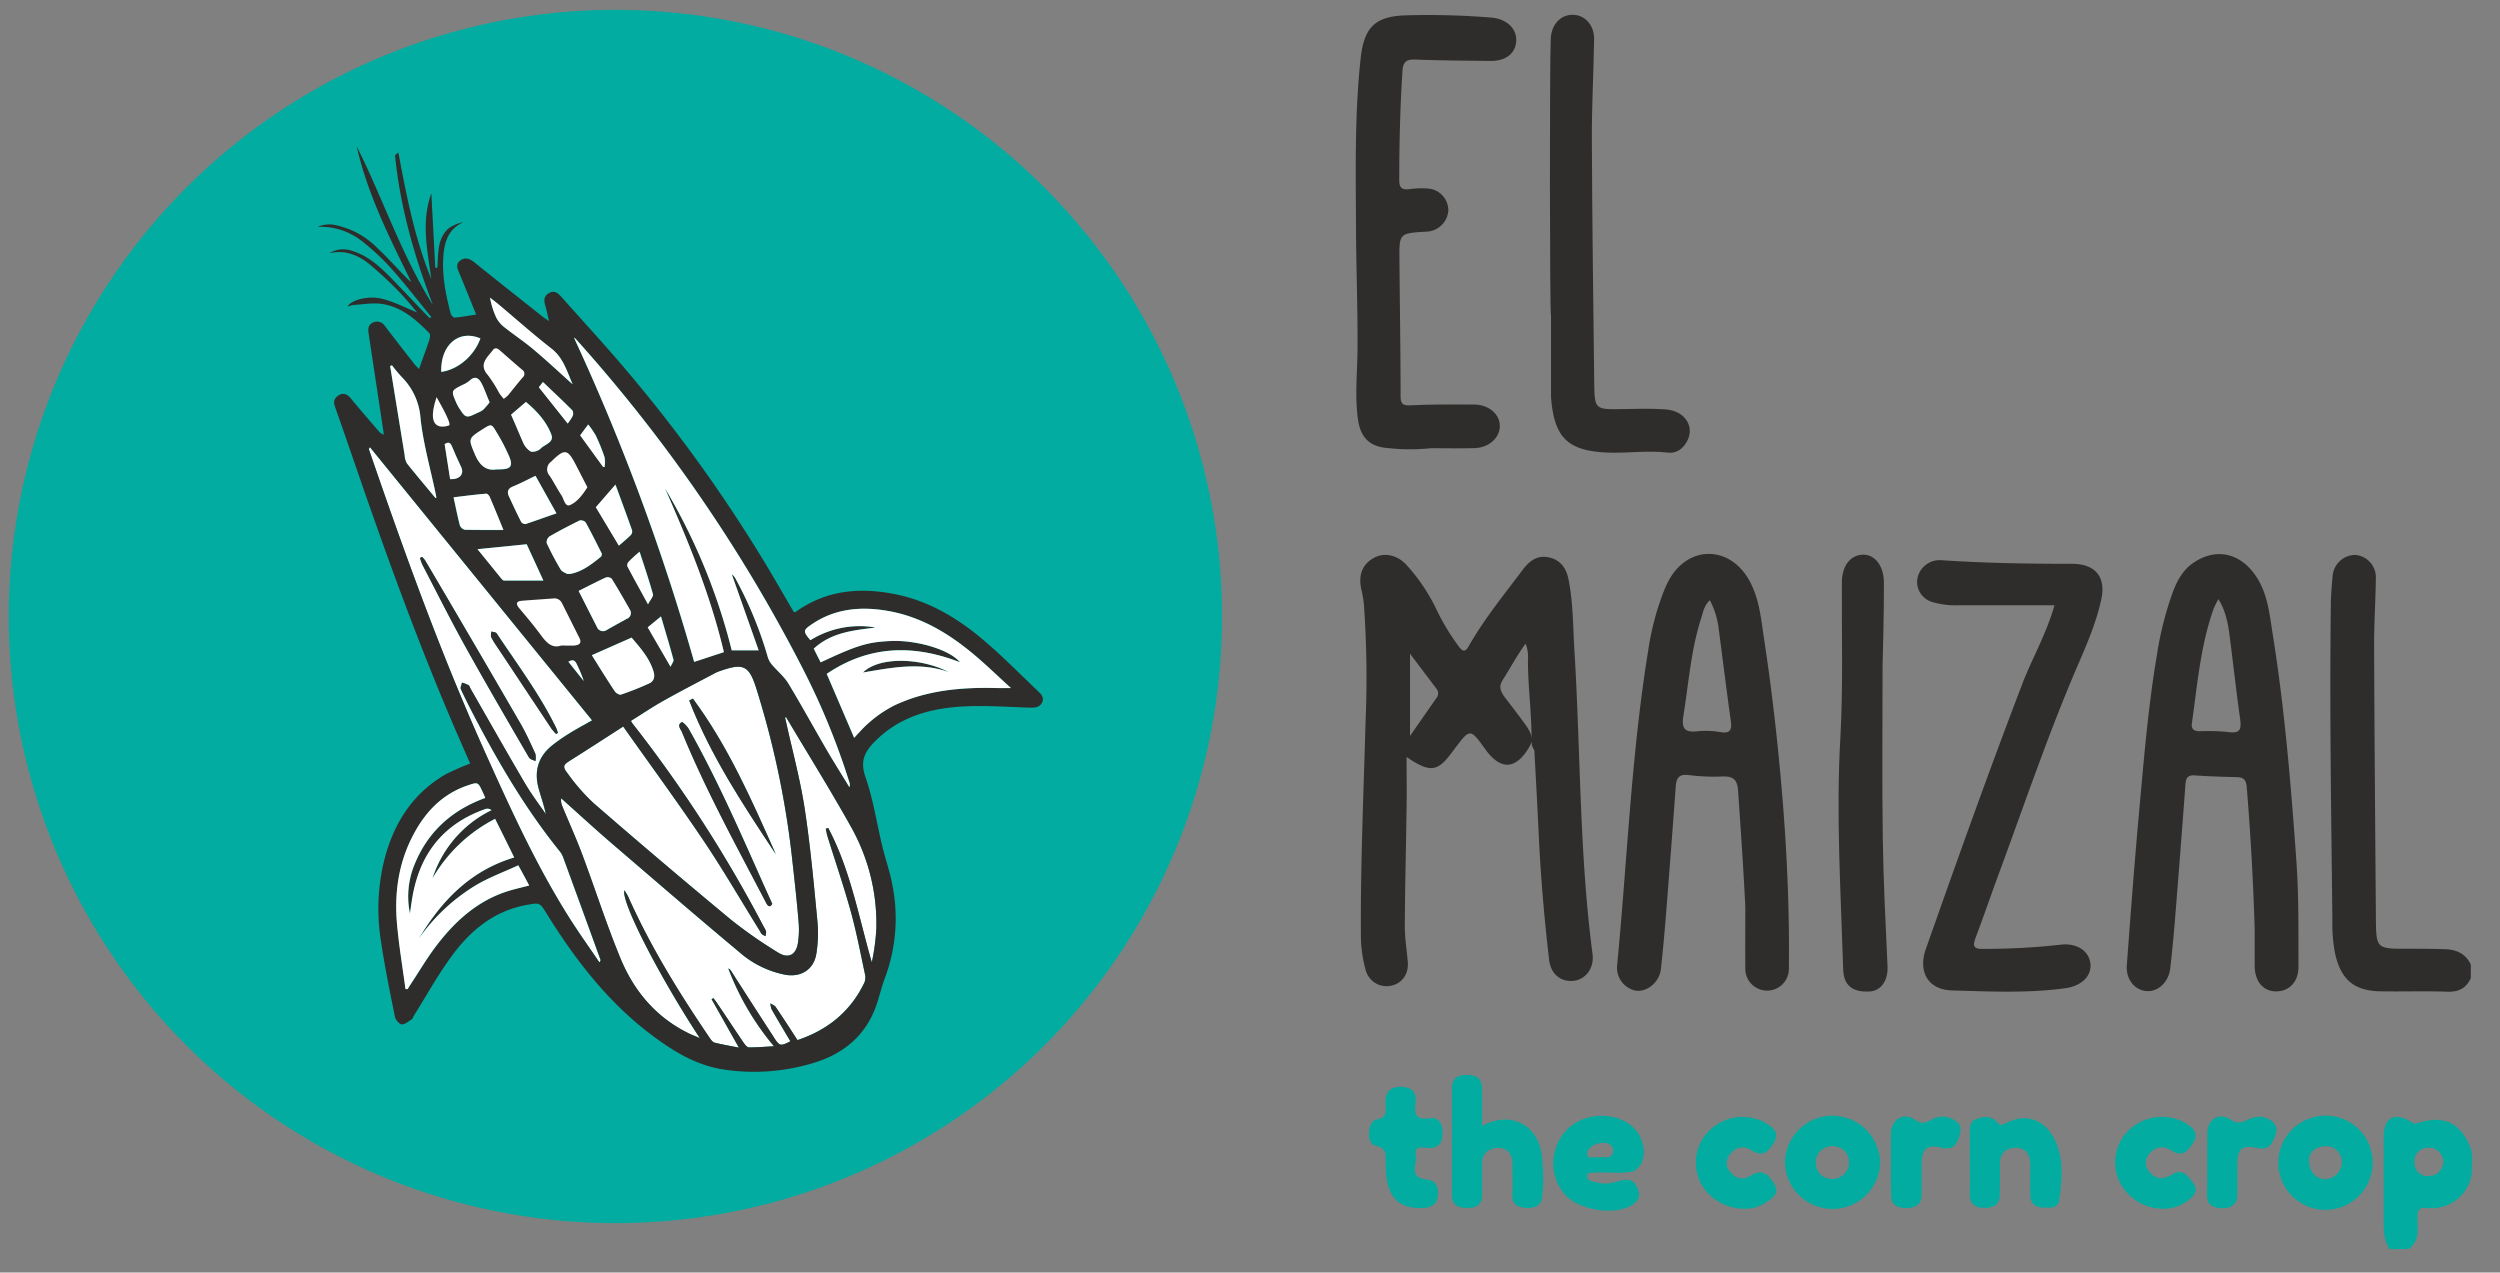 <svg id="Capa_1" data-name="Capa 1" xmlns="http://www.w3.org/2000/svg" viewBox="0 0 688.74 350.57"><rect x="0" y="0" width="688.74" height="350.57" fill="#808080" stroke="none"/><defs><style>.cls-1{fill:#2e2d2c;}.cls-2{fill:#02aca0;}.cls-3{fill:#fff;}</style></defs><title>Logo azul</title><g id="Logo"><path class="cls-1" d="M566,166.75H539.68a22.85,22.85,0,0,1-7.36-.9,5.76,5.76,0,0,1-4.06-6.61,6.23,6.23,0,0,1,6.51-4.91c12,.81,24,1,36.08,1,6.46,0,9.46,3.69,8,10-1.36,6.15-3.83,11.94-6.32,17.7-8.17,18.9-14.73,38.39-21.86,57.67-2.17,5.89-4.2,11.83-6.42,17.71-.83,2.21-.54,3.08,2.08,3a187,187,0,0,0,21.16-1.13c4.57-.6,8,1.58,8.42,5.23.35,3.36-2.44,6.13-6.91,6.74-10.39,1.42-20.85.9-31.26.61-6.59-.19-9.36-5.2-7.19-11.37,8.71-24.74,17.52-49.44,26.91-73.92C560.1,180.92,563.76,174.59,566,166.75Z"/><path class="cls-1" d="M394.15,123.48a54.07,54.07,0,0,1-11.38,0c-5.46-.32-8-2.89-8.7-8.22-.83-6.38-.13-12.74-.08-19.12.08-11.19-.38-22.38-.42-33.58-.06-15.5-.4-31,1.28-46.46C375.81,7.27,379,4.33,388,4.21a210.81,210.81,0,0,1,23,.65c4.08.4,6.91,3,6.71,6.47s-3,5.52-7.07,5.46c-7-.09-13.91-.11-20.86-.39-2.48-.1-3.25.88-3.4,3.07-.65,10.07-.89,20.16-.89,30.25,0,2,.77,2.6,2.66,2.41a25.09,25.09,0,0,1,5.19-.2,6.05,6.05,0,0,1,5.67,6.17,6.29,6.29,0,0,1-6.19,5.72c-7.29.46-7.33.46-7.28,7.57.1,12.55.31,25.1.32,37.66,0,2.36.69,2.72,2.95,2.61,5.71-.29,11.43-.21,17.14-.22,4.11,0,7.2,2.55,7.24,5.86s-3,6.06-7,6.16S398.27,123.48,394.15,123.48Z"/><path class="cls-1" d="M427.23,10.67c.17-3.9,2.65-6.58,6-6.6s6,2.84,5.94,6.67c-.13,9.22-.66,18.44-.62,27.66.09,22.28.39,44.55.65,66.83.09,7.64.15,7.6,7.81,7.47,4-.06,7.94-.21,11.89.09,5.36.4,8.13,4.84,5.8,8.91-1.12,2-2.86,3.26-5.17,3-5.46-.67-10.91.17-16.37,0-11.17-.4-15-4-15.86-15.18,0-.49,0-1,0-1.48q0-10.53,0-21C426.94,86.94,426.88,18.77,427.23,10.67Z"/><path class="cls-1" d="M680.7,265.73c0,1.24,0,2.49,0,3.73-1.26,2.81-3.35,3.86-6.51,3.75-6.07-.22-12.16,0-18.24-.1C648.61,273,645.05,270,643.37,263a42.58,42.58,0,0,1-.81-9.54c-.3-28.91-.8-57.82-.42-86.74,0-2.69.26-5.39.49-8.08a6.31,6.31,0,0,1,6.19-5.76,6.17,6.17,0,0,1,5.72,6.17c-.06,6.26-.51,12.53-.48,18.79.09,25,.3,50,.49,74.92.07,8.66.1,8.64,8.88,8.62,3.34,0,6.68,0,10,.12C676.64,261.55,679.26,262.68,680.7,265.73Z"/><path class="cls-1" d="M518.64,183.33c0,15.86-.17,31.72.06,47.58.16,11.79.78,23.58,1.31,35.36.17,3.8-1.75,6.7-4.92,6.88-4.74.26-7.16-1.66-7.3-6.08-.65-21.26-2-42.52-.78-63.8.79-14.27.34-28.54.42-42.81,0-4.49,2.3-7.57,5.78-7.65s5.77,3.29,5.8,7.65C519.07,168.21,518.64,183.33,518.64,183.33Z"/><path class="cls-2" d="M408.31,310.19c7.59-4.14,14.94-.62,16.35,7.39a52.61,52.61,0,0,1,.25,11.77c-.14,2.78-1.87,3.48-4.26,3.43s-4.1-.86-4-3.65,0-5.66,0-8.48c0-2.59-1.27-4.46-3.94-4.39s-4.44,1.43-4.39,4.42c0,2.82,0,5.65,0,8.48s-1.61,3.62-4.08,3.63S400,332,400,329.3q0-14.74,0-29.49c0-2.82,1.63-3.69,4.37-3.68s3.85,1.32,3.91,3.76C408.36,303.2,408.31,306.5,408.31,310.19Z"/><path class="cls-2" d="M542.68,320.19v-7.37c0-1.71-.34-3.68,1.68-4.48s4.21-1.08,5.82.8c.86,1,1.32.89,2.4.31,5.08-2.76,10.28-1.3,13.16,3.89,3,5.46,2.38,11.44,1.57,17.28-.34,2.38-2.71,2.16-4.56,2.07s-3.36-1-3.41-3.11c-.06-2.83-.05-5.65,0-8.48s-1.09-5-4.22-4.88-4.26,2-4.15,5c.1,2.45-.05,4.92,0,7.37.1,3-1.39,4.23-4.3,4.18-2.74,0-4.11-1.23-4-4.06S542.68,323,542.68,320.19Z"/><path class="cls-2" d="M381.74,320.78c-.12-2.06.82-4.46-3-5.22-2.31-.46-2-6.71.39-7.11,3.34-.57,2.61-2.58,2.57-4.5-.06-3,1.17-4.63,4.38-4.54,3,.09,4.29,1.57,3.9,4.49s0,4.74,3.78,4.17c2.77-.42,3.65,1.68,3.67,4,0,2.49-.82,4.31-3.89,4.19-1.53-.06-4-.88-3.49,2.1.42,2.34-2.1,6.14,2.85,6.56,2.54.22,3.36,1.75,3.28,4-.1,2.52-1.37,3.75-4,3.88C385,333.17,381.76,329.55,381.74,320.78Z"/><path class="cls-2" d="M595.87,333a13.3,13.3,0,0,1-12.38-8.46,12.3,12.3,0,0,1,3.94-14,13.12,13.12,0,0,1,15-.94c2.12,1.36,3.38,2.89,1.65,5.43-1.44,2.12-2.89,3.81-5.72,2-2.32-1.5-4.53-1.24-6.28.91a3.64,3.64,0,0,0,0,4.8c1.74,2.19,3.9,2.3,6.26.84,3.12-1.92,4.52.58,6,2.51s0,3.44-1.5,4.6A10.72,10.72,0,0,1,595.87,333Z"/><path class="cls-2" d="M480.43,333c-5.45,0-10.75-3.54-12.44-8.36a12.36,12.36,0,0,1,3.57-13.76,13,13,0,0,1,14.9-1.49c2.23,1.31,3.9,2.77,2.13,5.6-1.47,2.37-3.12,3.83-6,1.95-2.21-1.43-4.27-1-5.93,1a3.58,3.58,0,0,0-.1,4.76c1.57,2.06,3.64,2.56,5.89,1.13,3.15-2,4.84-.08,6.29,2.24,1.7,2.72-.4,4-2.31,5.25A10,10,0,0,1,480.43,333Z"/><path class="cls-2" d="M520.92,320.18c0-2.59,0-5.17,0-7.76.07-4,3.39-6.17,6.74-3.9,1.87,1.27,2.84.8,4.4,0a6,6,0,0,1,7,.52c1.73,1.37,1,3.18.45,4.76-.76,2.05-2,3.05-4.58,2.4-4.08-1-5.49.29-5.52,4.39,0,2.83,0,5.66,0,8.49s-1.84,3.79-4.43,3.72-4.05-1-4-3.74C520.93,326.09,520.92,323.14,520.92,320.18Z"/><path class="cls-2" d="M608.1,320.37c0-2.7,0-5.41,0-8.11,0-3.85,3.2-6,6.43-3.82,2,1.36,3.1.75,4.77,0,2.38-1.14,4.89-1.14,6.92.75,1.66,1.54.82,3.44,0,5.13s-2,2.45-4.15,2c-4.44-1-5.67.1-5.69,4.52,0,2.7,0,5.41,0,8.11s-1.52,4-4.23,3.92-4.25-1-4.13-3.94S608.1,323.2,608.1,320.37Z"/><path class="cls-2" d="M680.77,316.63c-2.81-7.35-7.37-9.6-14.88-7.19-1,.31-1.25-.19-1.87-.54-4.52-2.55-7.31-.91-7.32,4.3,0,7.86,0,15.71,0,23.56,0,2.62.11,5.12,1.63,7.36h5.22c3.23-2.26,2.41-5.66,2.46-8.77,0-2,.41-2.83,2.78-2.54A11.13,11.13,0,0,0,681,322.87C680.89,320.8,681.32,318.7,680.77,316.63ZM669.06,324a3.55,3.55,0,0,1-3.86-3.67,3.63,3.63,0,0,1,3.78-4.12c2.51-.07,3.79,1.47,4.17,3.79C672.9,322.48,671.48,323.9,669.06,324Z"/><path class="cls-1" d="M433.75,179.22c-.41-6.62-.33-13.29-1.68-19.83-.66-3.19-2.54-5.42-5.85-5.92-3.06-.47-5.13,1.36-6.83,3.64-5.09,6.82-10.5,13.43-14.73,20.84-1,1.77-1.63,1.65-2.8.12a62.94,62.94,0,0,1-6.42-10.79,50.81,50.81,0,0,0-7.9-11.58c-2.61-2.88-6.2-3.58-9.06-2-3.1,1.7-4.29,4.66-3.47,8.53a33.9,33.9,0,0,1,.72,4,285.77,285.77,0,0,1,.47,32.85c-.53,19.44-1.41,38.86-1.28,58.32a35.49,35.49,0,0,0,1.32,9.84,5.94,5.94,0,0,0,6.81,4.36c3.24-.59,5.12-3.28,4.78-6.76-.31-3.3-.83-6.61-.81-9.91.06-10.83.34-21.65.49-32.48.07-4.49,0-9,0-13.9,6.27,4.27,8.38,4.07,12-.63l1.12-1.47c4.37-5.85,4.37-5.85,8.59,0s8.39,5.55,12-.51c1.44-2.27.49-4.23-.84-6.11-1.93-2.72-4-5.32-6-8-1-1.4-1.5-2.76-.45-4.4,2.1-3.31,3.94-6.77,6.36-10.11a9.92,9.92,0,0,1,.65,4.48c0,7.26,1,14.48,1,21.74a4.42,4.42,0,0,0,.77,3.15c.41,7.85.86,15.7,1.22,23.55.53,11.43,1.53,22.82,2.84,34.18.46,4,3.32,6.2,6.83,5.78,3.31-.41,5.64-3.55,5.14-7.34C435.08,235.05,435.46,207.07,433.75,179.22Zm-38,13.05c-2.28,3.26-4.54,6.53-7.3,10.48V180.09l7.16,9.48A2.09,2.09,0,0,1,395.78,192.27Z"/><path class="cls-1" d="M491.21,221.73c-1.22-15.32-2.91-30.6-5.23-45.8-.89-5.81-1.32-11.75-4.65-17-5.48-8.55-16-8.43-21.22.33a26,26,0,0,0-1.75,3.65,74.65,74.65,0,0,0-4.3,16.4c-4.66,28.67-5.75,57.69-8.54,86.54a6.44,6.44,0,0,0,5.19,7.08c3.06.42,6.46-2.37,6.86-5.92.62-5.61,1.1-11.23,1.55-16.86q1.32-16.72,2.54-33.46c.17-2.31.85-3.52,3.58-3.16a55.43,55.43,0,0,0,9.29.39c3-.11,4.1.9,4.3,3.92.74,10.68,1.48,21.36,2,32.07,0,5.66-.06,11.32,0,17a6,6,0,1,0,12,0C493,251.87,492.4,236.78,491.21,221.73ZM474,201.7a23,23,0,0,0-6.31-.24c-3.58.43-4.49-.8-3.92-4.28,1.46-9,2.07-18.1,4.89-26.83.52-1.61.71-3.38,2.39-5a22.53,22.53,0,0,1,2.46,8c1.11,8.42,2.14,16.84,3.32,25.25C477.15,201,476.76,202.15,474,201.7Z"/><path class="cls-1" d="M632.67,237.58c-1.49-21-3.21-41.91-6.52-62.69-.93-5.81-1.39-11.74-5.06-16.76-4.28-5.85-10.63-7.15-16.63-3.21-2.91,1.91-4.58,4.81-5.78,8a91.24,91.24,0,0,0-4.46,17.51c-2.48,14.67-3.65,29.49-5,44.29-1.24,13.71-2.27,27.45-3.29,41.19-.29,3.88,2.18,6.9,5.44,7.13s6.09-2.55,6.52-6.25q.75-6.58,1.29-13.2,1.51-18.74,2.9-37.49c.13-1.86.69-2.62,2.68-2.48,3.84.28,7.69.38,11.54.48,1.82.05,2.5.77,2.66,2.68q1.6,19.48,2.19,39v5.16c0,1.73,0,3.45,0,5.18.05,4.26,2.34,7,5.9,7s6.19-2.56,6.17-6.82C633.18,256.73,633.34,247.13,632.67,237.58ZM614,201.69a52.08,52.08,0,0,0-7.81-.24c-1.71,0-2.59-.45-2.32-2.32,1.51-10.59,2.36-21.3,6-31.5a24.52,24.52,0,0,1,1.29-2.56c2.07,3.3,2.62,6.68,3.08,10,1,7.69,1.83,15.41,2.92,23.09C617.51,200.89,617.16,202.13,614,201.69Z"/><path class="cls-2" d="M504.74,307.37a13.1,13.1,0,0,0-13,13,13.13,13.13,0,0,0,26.25-.18A13.23,13.23,0,0,0,504.74,307.37Zm.15,17.44c-2.66-.1-4.39-1.51-4.62-4.27s1.81-4.73,4.73-4.79c2.4.21,4.16,1.45,4.39,4.24A4.59,4.59,0,0,1,504.89,324.81Z"/><path class="cls-2" d="M640.59,307.36a13,13,0,0,0-12.93,13,13,13,0,1,0,26-.1A12.9,12.9,0,0,0,640.59,307.36Zm-.25,17.48c-2.39-.13-4.28-2.2-4.23-5.4.13-2,1.7-3.48,4.4-3.65a4.34,4.34,0,0,1,4.66,4.55A4.72,4.72,0,0,1,640.34,324.84Z"/><path class="cls-2" d="M450.23,322.63c4-2.63,2.9-8.53.29-11.46-4.17-4.68-12.8-5.08-17.95-.76a13.21,13.21,0,0,0-1.77,18.29c3.61,4.73,14.36,6.44,19.15,3.08,1.7-1.2,2-2.64,1.15-4.5-1.54-3.53-4.19-2-6.62-1.53a8.33,8.33,0,0,1-4.77-.06c-1.37-.23-2.79-.42-2.36-2.4C441.61,322.47,446,323.7,450.23,322.63Zm-12.94-4.69c.09-1.92,2.14-2.89,4-3.07,1.52-.14,3.26.51,3.08,2.3-.27,2.64-2.71,1.15-4,1.75C439.24,318.41,437.2,319.63,437.29,317.94Z"/><circle class="cls-2" cx="169.54" cy="169.84" r="167.13"/><path class="cls-3" d="M216.55,197.54l.35.61c5.88,9.9,12,19.69,17.6,29.74a54.34,54.34,0,0,1,6.94,27.42,58.58,58.58,0,0,1-1.28,9.81c-3.62-12.53-5.86-25.42-12-37l-.69.18c.18.77.31,1.55.54,2.3,2.13,6.85,4.46,13.64,6.37,20.55,1.57,5.69,2.67,11.51,3.91,17.28a3.81,3.81,0,0,1-.16,2.25c-3.81,8-10.19,13.11-18.45,15.86-2-3.12-4-6.15-6-9.13-.29-.44-.95-.64-1.44-1a5.06,5.06,0,0,0,.29,1.6c1.7,3,3.46,5.91,5.2,8.86-2.77,1.41-3,1.39-4.67-1.28q-5.85-9-11.67-18.11a1.7,1.7,0,0,0-.76-.68,74.1,74.1,0,0,0,12.58,21.44c-2.56.14-4.74.33-6.92.31-.47,0-1-.69-1.38-1.19-2.55-3.74-5-7.51-7.57-11.27-.26-.38-.55-.74-.83-1.11l-.49.29,7.53,13.35c-2.43-.48-4.6-.85-6.72-1.38-.49-.12-.93-.72-1.26-1.2-8.5-12.48-16.42-25.3-22.58-39.13a17,17,0,0,0-1-1.63c-.91,3.25,9.78,23.93,20.8,40.74-1-.46-1.71-.73-2.35-1-9.36-4.35-15.68-11.69-19.52-21s-6.94-19-10.49-28.51c-1.69-4.51-3.68-8.91-5.52-13.36a4.17,4.17,0,0,1-.33-2.23c4.62,4.13,9.18,8.33,13.88,12.37,11.66,10,23.31,20.09,35.12,29.94a26.89,26.89,0,0,0,12.86,6.33c4.33.71,7.79-1.54,8.45-5.87a35.68,35.68,0,0,0,.29-8.82c-1-10.45-1.95-20.92-3.54-31.28-1.24-8-3.39-15.91-5.14-23.85-.08-.34-.17-.67-.25-1Z"/><path class="cls-3" d="M171.68,200.16c7.44,10.52,15,20.83,22.14,31.44,5.48,8.15,10.41,16.68,15.58,25a3.24,3.24,0,0,0,.47.76,5.06,5.06,0,0,0,1,.54,4.29,4.29,0,0,0,.17-1.26,5,5,0,0,0-.63-1.29,366,366,0,0,0-36.15-56c-.14-.18-.25-.39-.47-.75,3.07-1.91,6-3.89,9.1-5.62,4.73-2.66,9.56-5.14,14.35-7.68a11.61,11.61,0,0,1,1.52-.58c6-2.06,7.58-1.29,9.51,4.7a246.75,246.75,0,0,1,10.11,48.62c.59,5.27,1.17,10.55,1.61,15.84a24.51,24.51,0,0,1-.18,5.93c-.53,3.31-2.67,4.39-5.49,2.6a127.52,127.52,0,0,1-12.91-9q-19.15-15.88-37.94-32.2a54.19,54.19,0,0,1-7-8c-1.63-2.12-1.36-2.46.86-3.87C162,206.42,166.63,203.41,171.68,200.16ZM212.76,249l-1.9-4.19c-6.63-14.86-13.1-29.81-21.11-44-.45-.79-1.69-2-1.92-1.88-1.43.79-.3,1.89.06,2.77,6.65,16.21,15.1,31.53,23.17,47a2.44,2.44,0,0,0,.51.74.68.68,0,0,0,.62.16C212.42,249.54,212.57,249.26,212.76,249Zm-21.88-56.56-1,.53c5.89,15.25,14.89,28.78,23.85,42.33C207.12,220.5,200.62,205.59,190.88,192.47Z"/><path class="cls-3" d="M101.86,123.14l61.24,75.3c-2.33,1.33-4.34,2.4-6.27,3.6a50.24,50.24,0,0,0-4.6,3.19c-3.94,3.09-5.19,7.13-3.88,11.93.64,2.36,1.49,4.66,2,7.13-2-2.86-4.07-5.63-5.82-8.61-5.06-8.63-10-17.35-14.95-26-.18-.31-.26-.77-.52-.93a12.41,12.41,0,0,0-1.81-.72c-.12.61-.53,1.36-.31,1.82,1.35,2.9,2.8,5.75,4.29,8.58,6.67,12.67,14,25,23,36.13a6.49,6.49,0,0,1,1,1.9q5.13,14,10.2,28c.06.15,0,.34-.3.69-2.92-4.34-6-8.6-8.73-13-8.89-14.2-15.81-29.42-22.66-44.65-11.39-25.33-20.93-51.37-30-77.58q-1.07-3.07-2.12-6.15S101.6,123.63,101.86,123.14Zm14.44,30.33-.58.28a14.14,14.14,0,0,0,.69,1.92c3.87,7.43,7.62,14.94,11.68,22.26,5.74,10.33,11.71,20.53,17.64,30.75.3.52,1.17.7,1.77,1a5.14,5.14,0,0,0,0-2c-1.31-2.85-2.59-5.73-4.16-8.43q-13-22.45-26.2-44.83A6.36,6.36,0,0,0,116.3,153.47Zm36.92,48.73.49-.27a9.13,9.13,0,0,0-.42-1.28c-4.53-9.32-10.76-17.58-16.45-26.17-.23-.34-1-.34-1.47-.5,0,.53-.22,1.15,0,1.58a20.21,20.21,0,0,0,1.59,2.63q7.5,11.3,15,22.58A15.23,15.23,0,0,0,153.22,202.2Z"/><path class="cls-1" d="M286.11,190.55c-4.85-4.6-9.55-9.38-14.61-13.74-7.1-6.12-15-11-24.31-13-9.92-2.07-19.45-1.4-28,4.79-.12.08-.34,0-.51,0-2.63-4.49-5.21-9-7.88-13.43A410.71,410.71,0,0,0,172.55,102c-5.8-6.86-11.91-13.47-17.87-20.19-.93-1-1.89-1.93-3.42-1.08s-1.45,2.14-1,3.59c.38,1.25.6,2.54,1,4.14-.79-.54-1.29-.85-1.76-1.21-6.28-5-12.59-9.94-18.83-15-1.29-1-2.56-1.48-3.92-.44s-.66,2.36-.14,3.61c1.55,3.75,3.06,7.53,4.57,11.23-2.14.33-4,.68-5.91.85-.34,0-1-.63-1.1-1.08-1.3-5-2.37-10.1-2.06-15.34.24-4.14,1.21-7.91,5.55-9.87A10,10,0,0,0,123.49,63c-3.12,2.91-2.71,7-3,10.76l-.57,0q-.54-10.24-1.09-20.5c-2.85,7.9-1.09,15.72,0,23.58C114.26,65.77,112,54,109.74,42c-.58.53-.91.7-.9.84,1.4,14.25,5.35,27.86,10.42,41.19-8.67-13.78-13.73-29.28-21-43.73,3,13.25,9.1,25.25,15,37.32a5.15,5.15,0,0,1-1.2-1c-2.69-2.76-5.28-5.63-8.09-8.27A22.65,22.65,0,0,0,93,62.15a8.15,8.15,0,0,0-5.52.35,18.39,18.39,0,0,1,12.33,4A63.44,63.44,0,0,1,107.82,74c3.83,4.29,7.35,8.87,11,13.32l-.36.35a9.29,9.29,0,0,1-.74-.65c-3-3.14-6-6.31-9-9.43-3.41-3.5-6.85-7-11.73-8.48a7.2,7.2,0,0,0-6.21.64c4.12-.94,7.7.41,10.79,2.87a98.24,98.24,0,0,1,8.21,7.6c1.9,1.91,3.57,4,5.16,5.87-3.12-1.26-6.24-2.88-9.56-3.75-3.89-1-8.58.26-9.66,2.13A10.69,10.69,0,0,1,97.53,84c2.55-.15,5.17-.63,7.65-.27,5.46.79,9.44,4.32,13.14,8.1.28.29.12,1.16,0,1.69-.75,2.27-1.59,4.51-2.39,6.76-.13.37-.26.74-.5,1.4-.57-.62-1-1-1.34-1.47-2.71-3.47-5.42-6.94-8.08-10.45a2.53,2.53,0,0,0-3.19-.93c-1.29.51-1.48,1.65-1.29,2.87q1.92,12.76,3.85,25.51c.13.85.25,1.7.37,2.54a3,3,0,0,1-1.45-1c-2.58-3-5.18-6-7.74-9.09-.94-1.11-2-1.56-3.31-.72s-1.42,1.84-.91,3.27c2.74,7.71,5.37,15.46,8.06,23.2C108,157.28,116,179,125.15,200.31c1.45,3.36,2.92,6.71,4.38,10.06a65.66,65.66,0,0,0-6.72,2.93c-9.27,5.36-14.46,13.72-17,23.87a56.24,56.24,0,0,0-.8,22.45c1,6.83,2.41,13.62,3.77,20.4.17.87,1.17,2.12,1.88,2.19.89.07,1.9-.85,2.81-1.42.27-.17.33-.63.53-.94,3.55-5.65,6.78-11.55,10.76-16.89,5.07-6.79,11.46-12,20.21-13.63,3.71-.67,3.7-.75,5.66,2.4.38.61.75,1.23,1.14,1.84,7.61,12,16.34,23,27.81,31.61,5.83,4.37,11.94,8.15,19.31,9.39A55.87,55.87,0,0,0,223.56,293c8.24-2.34,14.66-7.25,17.73-15.65.94-2.6,1.52-5.33,2.5-7.91a46.93,46.93,0,0,0,1.92-26.3c-.66-3.34-1.81-6.59-2.62-9.91-1.54-6.37-2.5-12.94-4.64-19.09-1.46-4.21-.46-6.75,2.36-9.64,6.78-7,15.36-9.36,24.56-9.87,6.18-.34,12.4.15,18.6.33,1.31,0,2.45-.13,3.09-1.38S287,191.38,286.11,190.55ZM158.56,93.28a426.9,426.9,0,0,1,62.14,90A198.53,198.53,0,0,1,234,215.53a1.88,1.88,0,0,1,0,1.33c-2-3.32-4.11-6.62-6.08-10-3.58-6.15-7-12.4-10.67-18.48-1.2-2-3.09-3.51-4.6-5.3a5.71,5.71,0,0,1-1.11-2,106.75,106.75,0,0,0-8.84-21.55,3.76,3.76,0,0,0-1.1-1.33L209,179.16h-7.41a165.26,165.26,0,0,0-18.4-44.65c6.41,14.65,12.49,29.4,16.2,45.15l-8.18,2.69A605.48,605.48,0,0,0,158.12,93,3,3,0,0,1,158.56,93.28ZM133.93,136c.33,0,.86.56,1,1,1.25,2.92,2.43,5.86,3.73,9.05-3.67,0-7.09,0-10.51-.05a2,2,0,0,1-1.46-1.14c-.66-2.48-1.15-5-1.76-7.81C128,136.65,131,136.27,133.93,136Zm-9.9-4c-.51-3.28-1-6.46-1.51-9.64,1-.66,1.54-.49,2,.57.78,1.95,1.67,3.85,2.56,5.75S126.65,132.14,124,132Zm9-13.72c2.34-1.48,2.42-1.53,3.79.82a51.88,51.88,0,0,1,3.56,6.86c1,2.5.29,3.31-2.37,3.37h-1.33c-2.83.44-4.6-1.3-5.78-4.1C129,120.81,128.94,120.83,133,118.28Zm12.1,31.66c1.47,3.18,2.95,6.39,4.59,10-3.68,0-7.26,0-10.83,0-.24,0-.52-.28-.7-.5-2.17-2.66-4.33-5.33-6.61-8.14Zm-.28-5.57a1.41,1.41,0,0,1-1.24-.59c-1.18-2.3-2.26-4.66-3.35-7-.62-1.34-.3-2.2,1.18-2.8,2-.8,3.91-1.84,6.12-2.9l5.78,10.36C150.33,142.48,147.59,143.48,144.81,144.37Zm-4-30.14,4.09-3.5c3,2.52,5.62,5.35,7,9,.83,2.14-1.77,2.67-2.9,3.8a3.26,3.26,0,0,1-2.74.89,5.34,5.34,0,0,1-2.14-2.53C143,119.42,142,116.91,140.79,114.23Zm10.6,33.55c2.69-1.56,5.46-3,8.26-4.38a1.8,1.8,0,0,1,1.66.48c1.57,2.83,3,5.72,4.45,8.61a1,1,0,0,1-.27.93c-2.48,2-5,4-8.23,4.66-.18,0-.36,0-1,.06-.45-.29-1.46-.6-1.86-1.27a78.89,78.89,0,0,1-3.84-7.28A2.07,2.07,0,0,1,151.39,147.78Zm27.13,18.69c-2.09-3.82-3.92-7.1-5.67-10.43a1.32,1.32,0,0,1,.25-1.21c.91-.94,1.91-1.79,3.09-2.86,1.31,4.06,2.61,7.85,3.68,11.71C180,164.31,179.15,165.23,178.52,166.47Zm3.56,3.32c1.21,4.13,2.4,8,3.44,11.92.14.51-.48,1.22-.8,2-2.18-3.75-4.19-7.23-6.29-10.86Zm-8.23-22.47c-1.09,1.09-2.28,2.07-3.37,3l-6.34-10.58,5.4-6.26c1.58,4.31,3.1,8.41,4.56,12.54A1.46,1.46,0,0,1,173.85,147.32Zm-7.26-18.6-.43-.06-6.34-8.72,2.21-3a23.39,23.39,0,0,1,2.1,3.06,53.71,53.71,0,0,1,2.42,6A8.8,8.8,0,0,1,166.59,128.72ZM158.88,183a33.81,33.81,0,0,1,1.94,4.66l-4.23-5.32C157.8,181.61,158.42,181.91,158.88,183Zm.53-20.16c2.74-1.37,5.09-2.6,7.49-3.7a1.75,1.75,0,0,1,1.62.33c1.73,2.79,3.38,5.64,5,8.52a1.68,1.68,0,0,1-.88,2.53c-1.82,1-3.6,2-5.38,3a1.81,1.81,0,0,1-2.84-.83C162.73,169.36,161.09,166.09,159.41,162.79ZM174,175.66c2.48,2.9,4.94,5.66,6.05,9.36.44,1.45.09,2.66-1.16,3.24a81,81,0,0,1-7.82,3.1c-.43.15-1.39-.44-1.72-.94-2.11-3.2-4.11-6.46-6.28-9.92Zm-2.3,24.5c7.44,10.52,15,20.83,22.14,31.44,5.48,8.15,10.4,16.68,15.58,25a3.24,3.24,0,0,0,.47.76,5.06,5.06,0,0,0,1,.54,4,4,0,0,0,.17-1.26,5,5,0,0,0-.63-1.29,366,366,0,0,0-36.15-56c-.14-.18-.25-.39-.47-.75,3.07-1.91,6-3.89,9.1-5.63,4.73-2.65,9.56-5.13,14.35-7.67a11.61,11.61,0,0,1,1.52-.58c6-2.06,7.58-1.29,9.51,4.7a246.75,246.75,0,0,1,10.11,48.62c.59,5.27,1.17,10.55,1.61,15.84a24.51,24.51,0,0,1-.18,5.93c-.53,3.31-2.67,4.39-5.49,2.6a126,126,0,0,1-12.91-9q-19.15-15.87-37.94-32.19a54.19,54.19,0,0,1-7-8c-1.63-2.12-1.36-2.46.86-3.87C162,206.42,166.63,203.41,171.68,200.16Zm-13.93-85.5a13.31,13.31,0,0,1-1.36,2l-7.95-10,1.14-1.44c2.79,2.67,5.5,5.21,8.12,7.84A1.77,1.77,0,0,1,157.75,114.66Zm-20.47-30.8c4.89,4.1,9.66,8.36,14.7,12.28,3.27,2.54,4.22,6.25,5.78,9.74-3.57-3.2-7.07-6.48-10.74-9.57-2.61-2.21-5.49-4.1-8.17-6.24a8,8,0,0,1-2.17-2.65A22.58,22.58,0,0,1,135,82C135.74,82.65,136.53,83.23,137.28,83.86Zm-2.4,27a19,19,0,0,1-1.8,2.08,7.87,7.87,0,0,1-1.75.92c-2.85,1.41-3.1,1.34-4.84-1.4a11.47,11.47,0,0,1-.84-1.59c-1.38-3.19-1.35-3.22,1.69-4.76a7.88,7.88,0,0,0,2-1.18c1.56-1.49,2.6-.7,3.34.74S134.07,108.89,134.88,110.82Zm-2.54-17.59c-1.7,4.75-6.15,8.59-10.79,9.21C121.34,95,126.43,90.69,132.34,93.23ZM108,100.64a41,41,0,0,0,2.66,3.2,17.73,17.73,0,0,1,5.2,11.36c.75,7,2.71,13.8,4.15,20.69.08.39.15.78.23,1.18l-.26.15c-2.64-3.18-5.32-6.33-7.89-9.57a5.13,5.13,0,0,1-.62-2.23q-2-12.28-4-24.58Zm31.13,145.14c-7.94,2.74-13.85,8.19-18.83,14.7-2.63,3.44-4.83,7.21-7.23,10.83-.25.38-.48.78-.72,1.17h-.6c-.79-5.93-1.78-11.84-2.32-17.79-.74-8.17.26-16.15,3.93-23.62,3.36-6.85,8.16-12.22,15.62-14.72,2.73-.92,2.75-.89,4,1.77.25.53.48,1.08.75,1.7-9.15,3.33-15.79,9.26-19.46,18.27a23.1,23.1,0,0,0-1.29,13.59c.24-1.61.45-3.24.74-4.85,2.12-11.88,8.69-20,20.21-24a1.91,1.91,0,0,1,1.52.36A31.68,31.68,0,0,0,119.14,242a42.13,42.13,0,0,1,17.26-16.41c1.76,3.56,3.48,7,5.26,10.64-12.2,3.66-20.15,12.06-26.36,22.48a52.2,52.2,0,0,1,16.27-15.11c3.53-2,7.39-3.45,11.22-5.2,1.11,2,2.05,3.75,3,5.55C143.5,244.57,141.26,245,139.11,245.78Zm26,19.37c-2.92-4.34-6-8.6-8.73-13-8.89-14.21-15.81-29.43-22.66-44.66-11.39-25.33-20.93-51.37-30-77.58q-1.07-3.07-2.12-6.15s0-.1.3-.59l61.24,75.3c-2.33,1.33-4.34,2.4-6.27,3.6a50.24,50.24,0,0,0-4.6,3.19c-3.94,3.09-5.19,7.13-3.88,11.92.64,2.37,1.49,4.67,2,7.14-2-2.86-4.07-5.63-5.82-8.61-5.06-8.63-10-17.35-14.95-26-.18-.31-.26-.77-.52-.93a12.41,12.41,0,0,0-1.81-.72c-.12.61-.53,1.36-.31,1.82,1.35,2.9,2.8,5.75,4.29,8.58,6.67,12.67,14,25,23,36.13a6.49,6.49,0,0,1,1,1.9q5.13,14,10.2,28C165.47,264.61,165.42,264.8,165.11,265.15Zm76.33-9.84a59.62,59.62,0,0,1-1.27,9.81c-3.63-12.53-5.87-25.42-12-37l-.69.18c.18.77.31,1.55.54,2.3,2.13,6.85,4.46,13.64,6.37,20.55,1.57,5.69,2.67,11.51,3.91,17.28a3.81,3.81,0,0,1-.16,2.25c-3.81,8-10.19,13.11-18.45,15.86-2-3.12-4-6.15-6-9.13-.29-.44-.95-.64-1.44-1a5.06,5.06,0,0,0,.29,1.6c1.7,3,3.46,5.91,5.2,8.86-2.77,1.41-3,1.39-4.67-1.28q-5.85-9-11.67-18.11a1.7,1.7,0,0,0-.76-.68,74.1,74.1,0,0,0,12.58,21.44c-2.56.14-4.74.33-6.92.31-.47,0-1-.69-1.38-1.19-2.55-3.74-5-7.51-7.57-11.27-.26-.38-.55-.74-.83-1.11l-.49.29,7.53,13.35c-2.43-.48-4.6-.85-6.72-1.38-.49-.12-.93-.72-1.26-1.2-8.5-12.48-16.42-25.3-22.58-39.13a17,17,0,0,0-1-1.63c-.91,3.25,9.78,23.93,20.8,40.74-1-.46-1.71-.73-2.35-1-9.36-4.35-15.68-11.69-19.52-21s-6.94-19-10.49-28.51c-1.69-4.51-3.68-8.91-5.52-13.36a4.17,4.17,0,0,1-.33-2.23c4.62,4.13,9.18,8.33,13.88,12.37,11.66,10,23.31,20.09,35.12,29.94a26.89,26.89,0,0,0,12.86,6.33c4.33.71,7.79-1.54,8.45-5.87a35.75,35.75,0,0,0,.29-8.83c-1-10.44-1.95-20.91-3.54-31.27-1.24-8-3.39-15.91-5.14-23.85-.08-.34-.17-.67-.25-1l.28-.2.35.61c5.88,9.9,12,19.69,17.6,29.74A54.34,54.34,0,0,1,241.44,255.31Zm33.45-65.75c-9.86-.27-19.53.51-28.63,4.82a33.52,33.52,0,0,0-9.68,7.48c-.42.42-.81.88-1.3,1.42l-7.56-17.63c11.56-7.83,23.79-8.21,36.72-3.2-3-3.61-12.24-6.17-19.12-5.85-6.3.29-9.13,1.11-19.27,5.88-.62-1.21-1.23-2.43-1.91-3.77,4.91-4.5,11-5.07,17.12-5.83a25.71,25.71,0,0,0-18,3.49c-2.06-2.43-2.05-2.73.42-4.41,6.33-4.29,13.34-4.93,20.65-3.7,9.42,1.57,17.25,6.35,24.38,12.4,3.24,2.75,6.29,5.71,9.79,8.9C276.88,189.56,275.88,189.59,274.89,189.56Z"/><path class="cls-1" d="M211.57,249.49a.68.68,0,0,0,.62.16c.23-.11.38-.39.57-.62l-1.9-4.19c-6.64-14.86-13.1-29.81-21.11-44-.45-.79-1.69-2-1.92-1.88-1.43.79-.3,1.89.06,2.77,6.65,16.21,15.1,31.53,23.17,47A2.44,2.44,0,0,0,211.57,249.49Z"/><path class="cls-1" d="M190.88,192.47l-1,.53c5.89,15.25,14.89,28.78,23.85,42.33C207.12,220.5,200.62,205.59,190.88,192.47Z"/><path class="cls-1" d="M145.73,208.68c.3.52,1.17.7,1.77,1a5.14,5.14,0,0,0,0-2c-1.31-2.85-2.59-5.73-4.16-8.43q-13-22.45-26.2-44.83a6.36,6.36,0,0,0-.85-1l-.58.28a14.14,14.14,0,0,0,.69,1.92c3.87,7.43,7.62,14.94,11.68,22.26C133.83,188.26,139.8,198.46,145.73,208.68Z"/><path class="cls-1" d="M136.94,178.19q7.5,11.3,15,22.58a15.23,15.23,0,0,0,1.25,1.43l.49-.27a9.13,9.13,0,0,0-.42-1.28c-4.53-9.32-10.76-17.58-16.45-26.17-.23-.34-1-.34-1.47-.5,0,.53-.22,1.15,0,1.58A20.21,20.21,0,0,0,136.94,178.19Z"/><path class="cls-1" d="M237.75,185.27c7.89-1.33,15.75-2.94,23.64-.11C253.47,181.07,242.05,180.93,237.75,185.27Z"/><path class="cls-3" d="M199.43,179.66l-8.18,2.69A605.48,605.48,0,0,0,158.12,93a3,3,0,0,1,.44.33,426.9,426.9,0,0,1,62.14,90A198.53,198.53,0,0,1,234,215.53a1.88,1.88,0,0,1,0,1.33c-2-3.32-4.11-6.62-6.08-10-3.58-6.15-7-12.4-10.67-18.48-1.2-2-3.09-3.51-4.6-5.3a5.71,5.71,0,0,1-1.11-2,106.75,106.75,0,0,0-8.84-21.55,3.76,3.76,0,0,0-1.1-1.33L209,179.16h-7.41a165.26,165.26,0,0,0-18.4-44.65C189.64,149.16,195.72,163.91,199.43,179.66Z"/><path class="cls-3" d="M241.26,172.88a25.71,25.71,0,0,0-18,3.49c-2.06-2.43-2.05-2.73.42-4.41,6.33-4.29,13.34-4.93,20.65-3.7,9.42,1.57,17.25,6.35,24.38,12.4,3.24,2.75,6.29,5.71,9.79,8.9-1.57,0-2.57,0-3.56,0-9.86-.27-19.53.51-28.63,4.82a33.52,33.52,0,0,0-9.68,7.48c-.42.42-.81.88-1.3,1.41-2.54-5.91-5-11.69-7.56-17.62,11.56-7.83,23.79-8.21,36.72-3.2-3-3.61-12.24-6.17-19.12-5.85-6.3.29-9.13,1.11-19.27,5.88l-1.91-3.77C229.05,174.21,235.18,173.64,241.26,172.88Zm-3.51,12.39c7.89-1.33,15.75-2.94,23.64-.11C253.47,181.07,242.05,180.93,237.75,185.27Z"/><path class="cls-3" d="M119.14,242a42.13,42.13,0,0,1,17.26-16.41c1.76,3.56,3.48,7,5.26,10.64-12.2,3.66-20.15,12.06-26.36,22.48a52.2,52.2,0,0,1,16.27-15.11c3.53-2,7.39-3.45,11.22-5.2,1.11,2,2.05,3.75,3,5.55-2.32.62-4.56,1.09-6.71,1.83-7.94,2.74-13.85,8.19-18.83,14.7-2.63,3.44-4.83,7.21-7.23,10.83-.25.38-.48.78-.72,1.17h-.6c-.79-5.93-1.78-11.84-2.32-17.79-.74-8.17.25-16.15,3.93-23.62,3.36-6.85,8.16-12.22,15.62-14.72,2.73-.92,2.75-.89,4,1.77.25.53.48,1.08.75,1.7-9.15,3.33-15.79,9.26-19.46,18.27a23.1,23.1,0,0,0-1.29,13.59c.24-1.61.45-3.24.74-4.85,2.12-11.88,8.69-20,20.21-24a1.91,1.91,0,0,1,1.52.36A31.65,31.65,0,0,0,119.14,242Z"/><path class="cls-3" d="M120,137.22c-2.64-3.18-5.32-6.33-7.89-9.57a5.13,5.13,0,0,1-.62-2.23q-2-12.28-4-24.58l.49-.2a41,41,0,0,0,2.66,3.2,17.73,17.73,0,0,1,5.2,11.36c.75,7,2.71,13.8,4.15,20.69.08.39.15.78.23,1.18Z"/><path class="cls-3" d="M163.05,180.5,174,175.66c2.48,2.9,4.94,5.66,6.05,9.36.44,1.45.09,2.66-1.16,3.24a81,81,0,0,1-7.82,3.1c-.43.15-1.39-.44-1.72-.94C167.22,187.22,165.22,184,163.05,180.5Z"/><path class="cls-3" d="M156.3,158.14c-.45-.29-1.46-.6-1.86-1.27a78.89,78.89,0,0,1-3.84-7.28,2.07,2.07,0,0,1,.79-1.81c2.69-1.56,5.46-3,8.26-4.38a1.79,1.79,0,0,1,1.66.48c1.57,2.83,3,5.72,4.45,8.61a1,1,0,0,1-.27.93c-2.48,2-5,4-8.23,4.66C157.08,158.11,156.9,158.1,156.3,158.14Z"/><path class="cls-3" d="M159.41,162.79c2.74-1.37,5.09-2.6,7.49-3.7a1.75,1.75,0,0,1,1.62.33c1.73,2.79,3.38,5.64,5,8.52a1.69,1.69,0,0,1-.88,2.54c-1.82,1-3.6,2-5.38,3a1.81,1.81,0,0,1-2.84-.83C162.73,169.36,161.09,166.09,159.41,162.79Z"/><path class="cls-3" d="M145.09,149.94l4.6,10c-3.69,0-7.27,0-10.84,0-.24,0-.52-.28-.7-.5-2.17-2.66-4.33-5.33-6.61-8.14Z"/><path class="cls-3" d="M153.3,141.43c-3,1-5.71,2-8.49,2.94a1.41,1.41,0,0,1-1.24-.59c-1.18-2.3-2.26-4.66-3.35-7-.62-1.34-.3-2.2,1.18-2.8,2-.8,3.91-1.84,6.12-2.9Z"/><path class="cls-3" d="M138.7,146c-3.67,0-7.09,0-10.51-.05a2,2,0,0,1-1.46-1.14c-.66-2.48-1.15-5-1.76-7.81,3.06-.37,6-.75,9-1,.33,0,.86.56,1,1C136.22,139.89,137.4,142.83,138.7,146Z"/><path class="cls-3" d="M157.76,105.88c-3.57-3.2-7.07-6.48-10.74-9.57-2.61-2.21-5.49-4.1-8.17-6.24a8,8,0,0,1-2.17-2.65A22.58,22.58,0,0,1,135,82c.78.61,1.57,1.19,2.32,1.82,4.89,4.1,9.66,8.36,14.7,12.28C155.25,98.68,156.2,102.39,157.76,105.88Z"/><path class="cls-3" d="M136.64,129.33c-2.83.44-4.6-1.3-5.78-4.1-1.87-4.42-1.92-4.4,2.13-7,2.34-1.48,2.42-1.53,3.79.82a51.88,51.88,0,0,1,3.56,6.86c1,2.5.29,3.31-2.37,3.37Z"/><path class="cls-3" d="M140.79,114.24l4.09-3.51c3,2.52,5.62,5.35,7,9,.83,2.14-1.77,2.67-2.9,3.8a3.26,3.26,0,0,1-2.74.89,5.34,5.34,0,0,1-2.14-2.53C143,119.42,142,116.91,140.79,114.24Z"/><path class="cls-3" d="M169.54,133.51c1.58,4.31,3.1,8.41,4.56,12.54a1.46,1.46,0,0,1-.25,1.27c-1.09,1.09-2.28,2.07-3.37,3l-6.34-10.58Z"/><path class="cls-3" d="M134.88,110.82a19,19,0,0,1-1.8,2.08,8.33,8.33,0,0,1-1.75.93c-2.85,1.4-3.1,1.33-4.84-1.41a11.47,11.47,0,0,1-.84-1.59c-1.38-3.19-1.35-3.22,1.69-4.76a7.88,7.88,0,0,0,2-1.18c1.55-1.49,2.6-.7,3.34.74S134.07,108.89,134.88,110.82Z"/><path class="cls-3" d="M121.55,102.44c-.21-7.46,4.88-11.75,10.79-9.21C130.64,98,126.19,101.82,121.55,102.44Z"/><path class="cls-3" d="M176.19,152c1.31,4.06,2.61,7.85,3.68,11.71.17.63-.72,1.55-1.35,2.79-2.09-3.82-3.92-7.1-5.67-10.43a1.32,1.32,0,0,1,.25-1.21C174,153.89,175,153,176.19,152Z"/><path class="cls-3" d="M184.72,183.69c-2.18-3.75-4.19-7.23-6.29-10.86l3.65-3c1.21,4.13,2.4,8,3.44,11.92C185.66,182.22,185,182.93,184.72,183.69Z"/><path class="cls-3" d="M156.39,116.69l-7.95-10,1.14-1.44c2.79,2.67,5.5,5.21,8.12,7.84a1.77,1.77,0,0,1,.05,1.52A13.31,13.31,0,0,1,156.39,116.69Z"/><path class="cls-3" d="M159.82,119.94l2.21-3a23.39,23.39,0,0,1,2.1,3.06,53.71,53.71,0,0,1,2.42,6,8.8,8.8,0,0,1,0,2.67l-.43-.06Z"/><path class="cls-3" d="M124,132l-1.51-9.64c1-.66,1.55-.49,2,.57.78,1.95,1.67,3.85,2.56,5.75S126.65,132.14,124,132Z"/><path class="cls-3" d="M156.59,182.29c1.21-.68,1.83-.38,2.29.66a33.81,33.81,0,0,1,1.94,4.66Z"/><path class="cls-3" d="M149.08,175.06c1.48,2,3,3.65,5.55,2.78,1.35,0,2.47.07,3.57,0,1.29-.11,2.19-.59,1.41-2.13-1.61-3.18-3.19-6.37-4.79-9.55a2.29,2.29,0,0,0-2.45-1.28c-2.83.21-5.67.39-8.51.62-1.69.14-1.83.85-.79,2.1C145.11,170,147.18,172.49,149.08,175.06Z"/><path class="cls-3" d="M151.81,127.21a2.58,2.58,0,0,0-.41,3.83c1.16,1.74,2.09,3.64,3.25,5.37.7,1.05,1,3.33,2.41,2.73,2.05-.9,3.49-2.93,4.77-4.89l-3.11-6.05C156.35,123.58,155.58,123.52,151.81,127.21Z"/><path class="cls-3" d="M137.57,108.36c.32.5.74.94,1.21,1.53a9.72,9.72,0,0,0,1.2-1c1.33-1.61,2.61-3.28,4-4.88a1.33,1.33,0,0,0-.17-2.18c-2.07-1.76-4.11-3.56-6.15-5.35-.64-.55-1.3-.82-1.9,0-1.58,2.07-4,3.92-1.31,6.92A38,38,0,0,1,137.57,108.36Z"/><path class="cls-3" d="M120.27,109.41s4.18,7.09,3.5,7.77C123.77,117.18,116.67,120.08,120.27,109.41Z"/></g></svg>